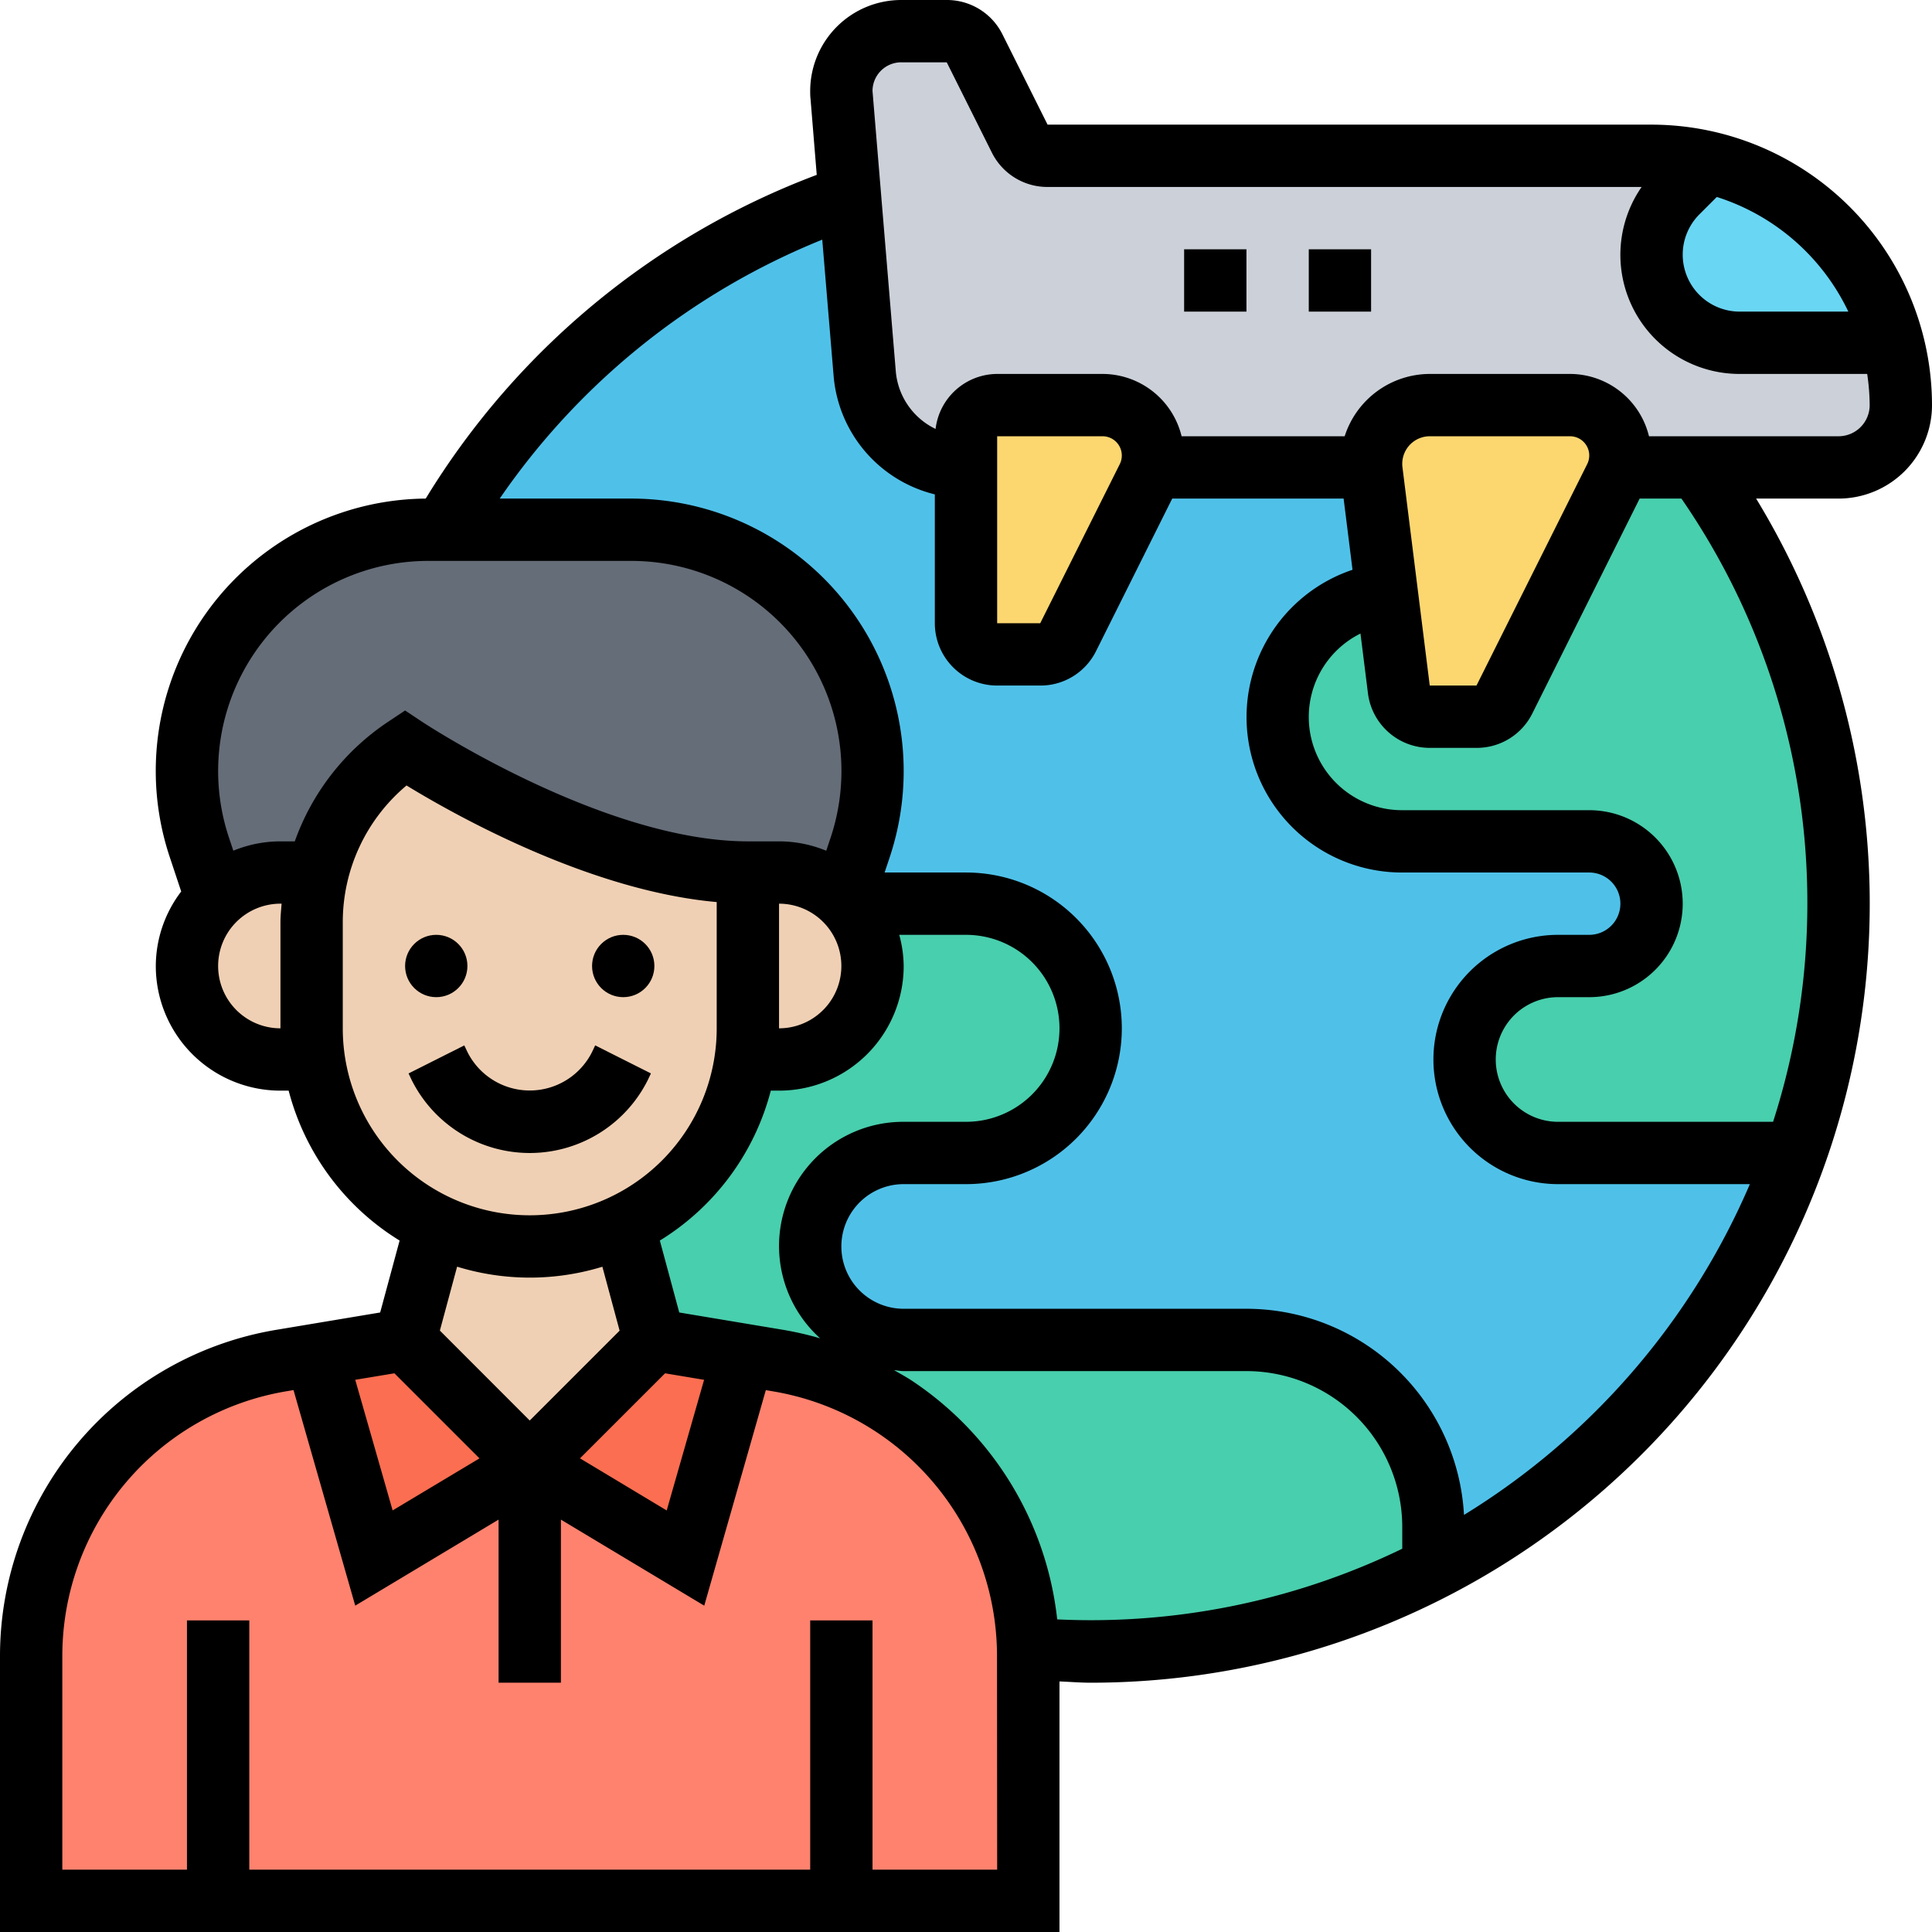 <svg xmlns="http://www.w3.org/2000/svg" width="62" height="62" viewBox="0 0 62 62">
  <g id="journey" transform="translate(-1 -1)">
    <g id="Group_156" data-name="Group 156">
      <g id="Group_141" data-name="Group 141">
        <path id="Path_759" data-name="Path 759" d="M28.6,28.19a7.534,7.534,0,0,0,.4-2.45A7.746,7.746,0,0,0,21.26,18H15.21A24.12,24.12,0,0,1,28.27,7.27l.48,5.74A3.258,3.258,0,0,0,32,16v5a1,1,0,0,0,1,1h1.38a1,1,0,0,0,.9-.55l2.55-5.11a2.1,2.1,0,0,0,.13-.35L38,16h7a.487.487,0,0,0,.01.12l.49,3.91A4,4,0,0,0,46,28h6a2.006,2.006,0,0,1,2,2,2.015,2.015,0,0,1-2,2H51a3,3,0,0,0,0,6h7.62A23.935,23.935,0,0,1,47,51.32V50a6,6,0,0,0-6-6H30a3,3,0,0,1,0-6h2a4,4,0,0,0,0-8H28.24l-.01.01a.751.751,0,0,0-.17-.19Z" fill="#4fc1e9"/>
      </g>
      <g id="Group_142" data-name="Group 142">
        <path id="Path_760" data-name="Path 760" d="M30,44H41a6,6,0,0,1,6,6v1.32A23.719,23.719,0,0,1,36,54c-.67,0-1.34-.03-2-.08h-.01a9.5,9.5,0,0,0-1.13-4.31,9.558,9.558,0,0,0-6.9-4.95l-1.1-.18L22,44l-.99-3.68A6.979,6.979,0,0,0,24.92,35H26a3,3,0,0,0,3-3,2.94,2.94,0,0,0-.77-1.99l.01-.01H32a4,4,0,1,1,0,8H30a3,3,0,0,0,0,6Z" fill="#48cfad"/>
      </g>
      <g id="Group_143" data-name="Group 143">
        <path id="Path_761" data-name="Path 761" d="M55.5,16a24.033,24.033,0,0,1,3.13,22H51a3,3,0,1,1,0-6h1a2.015,2.015,0,0,0,2-2,2.006,2.006,0,0,0-2-2H46a4,4,0,0,1-.5-7.97l.39,3.09a1,1,0,0,0,.99.88h1.5a1,1,0,0,0,.9-.55l3.55-7.11a2.1,2.1,0,0,0,.13-.35L53,16Z" fill="#48cfad"/>
      </g>
      <g id="Group_144" data-name="Group 144">
        <path id="Path_762" data-name="Path 762" d="M61.75,12A8.239,8.239,0,0,1,62,14a2.015,2.015,0,0,1-2,2H53l-.04-.01a2.325,2.325,0,0,0,.04-.37A1.613,1.613,0,0,0,51.38,14h-4.5A1.878,1.878,0,0,0,45,15.88V16H38l-.04-.01a2.325,2.325,0,0,0,.04-.37A1.613,1.613,0,0,0,36.38,14H33a1,1,0,0,0-1,1v1a3.258,3.258,0,0,1-3.25-2.99l-.48-5.74-.26-3.19A.86.86,0,0,1,28,3.92,1.912,1.912,0,0,1,29.92,2h1.46a1,1,0,0,1,.9.55l1.44,2.9a1,1,0,0,0,.9.55H54a8.206,8.206,0,0,1,1.8.2l-.97.97a2.828,2.828,0,0,0,2,4.83Z" fill="#ccd1d9"/>
      </g>
      <g id="Group_145" data-name="Group 145">
        <path id="Path_763" data-name="Path 763" d="M38,15.62a2.325,2.325,0,0,1-.04.37,2.094,2.094,0,0,1-.13.35l-2.55,5.11a1,1,0,0,1-.9.55H33a1,1,0,0,1-1-1V15a1,1,0,0,1,1-1h3.38A1.613,1.613,0,0,1,38,15.62Z" fill="#fcd770"/>
      </g>
      <g id="Group_146" data-name="Group 146">
        <path id="Path_764" data-name="Path 764" d="M45.5,20.03l-.49-3.91A.487.487,0,0,1,45,16v-.12A1.878,1.878,0,0,1,46.88,14h4.5A1.613,1.613,0,0,1,53,15.62a2.325,2.325,0,0,1-.04.37,2.094,2.094,0,0,1-.13.35l-3.55,7.11a1,1,0,0,1-.9.55h-1.5a1,1,0,0,1-.99-.88Z" fill="#fcd770"/>
      </g>
      <g id="Group_147" data-name="Group 147">
        <path id="Path_765" data-name="Path 765" d="M61.75,12H56.83a2.828,2.828,0,0,1-2-4.83l.97-.97A8.011,8.011,0,0,1,61.75,12Z" fill="#69d6f4"/>
      </g>
      <g id="Group_148" data-name="Group 148">
        <path id="Path_766" data-name="Path 766" d="M34,54.15V62H2V54.15a9.6,9.6,0,0,1,8.04-9.49l1.1-.18L13,51l5-3,5,3,1.86-6.52,1.1.18a9.6,9.6,0,0,1,8.03,9.26A1.771,1.771,0,0,1,34,54.15Z" fill="#ff826e"/>
      </g>
      <g id="Group_149" data-name="Group 149">
        <path id="Path_767" data-name="Path 767" d="M24.86,44.48,23,51l-5-3,4-4Z" fill="#fc6e51"/>
      </g>
      <g id="Group_150" data-name="Group 150">
        <path id="Path_768" data-name="Path 768" d="M18,48l-5,3-1.86-6.52L14,44Z" fill="#fc6e51"/>
      </g>
      <g id="Group_151" data-name="Group 151">
        <path id="Path_769" data-name="Path 769" d="M29,25.74a7.534,7.534,0,0,1-.4,2.45l-.54,1.63A3.008,3.008,0,0,0,26,29H25a18.549,18.549,0,0,1-7.38-2A31.229,31.229,0,0,1,14,25a6.8,6.8,0,0,0-2.81,4H10a3.008,3.008,0,0,0-2.06.82L7.4,28.19A7.534,7.534,0,0,1,7,25.74,7.75,7.75,0,0,1,14.74,18h6.52A7.746,7.746,0,0,1,29,25.74Z" fill="#656d78"/>
      </g>
      <g id="Group_152" data-name="Group 152">
        <path id="Path_770" data-name="Path 770" d="M21.01,40.32,22,44l-4,4-4-4,.99-3.68a7,7,0,0,0,6.02,0Z" fill="#f0d0b4"/>
      </g>
      <g id="Group_153" data-name="Group 153">
        <path id="Path_771" data-name="Path 771" d="M28.12,34.12A2.993,2.993,0,0,1,26,35H24.92A5.547,5.547,0,0,0,25,34V29h1a3.008,3.008,0,0,1,2.06.82.751.751,0,0,1,.17.19A2.94,2.94,0,0,1,29,32,2.993,2.993,0,0,1,28.12,34.12Z" fill="#f0d0b4"/>
      </g>
      <g id="Group_154" data-name="Group 154">
        <path id="Path_772" data-name="Path 772" d="M25,29v5a5.547,5.547,0,0,1-.08,1,6.979,6.979,0,0,1-3.91,5.32,7,7,0,0,1-6.02,0A6.979,6.979,0,0,1,11.08,35,5.546,5.546,0,0,1,11,34V30.61A7.163,7.163,0,0,1,11.19,29,6.8,6.8,0,0,1,14,25a31.229,31.229,0,0,0,3.62,2A18.549,18.549,0,0,0,25,29Z" fill="#f0d0b4"/>
      </g>
      <g id="Group_155" data-name="Group 155">
        <path id="Path_773" data-name="Path 773" d="M11,34a5.547,5.547,0,0,0,.08,1H10a3,3,0,0,1,0-6h1.19A7.163,7.163,0,0,0,11,30.61Z" fill="#f0d0b4"/>
      </g>
    </g>
    <g id="Group_157" data-name="Group 157">
      <path id="Path_774" data-name="Path 774" d="M63,14a9.01,9.01,0,0,0-9-9H34.618L33.171,2.105A1.99,1.99,0,0,0,31.382,1H29.92A2.923,2.923,0,0,0,27,3.92c0,.081,0,.161.01.243l.2,2.449A25,25,0,0,0,14.662,17,8.74,8.74,0,0,0,6.449,28.509l.366,1.1A3.956,3.956,0,0,0,6,32a4,4,0,0,0,4,4h.263a8.017,8.017,0,0,0,3.561,4.811L13.2,43.119l-3.33.556A10.614,10.614,0,0,0,1,54.146V63H35V54.959c.334.013.67.041,1,.041A25,25,0,0,0,57.356,17H60A3,3,0,0,0,63,14Zm-2.685-3H56.829a1.828,1.828,0,0,1-1.293-3.121l.558-.558A7.029,7.029,0,0,1,60.315,11ZM29.92,3h1.462l1.447,2.895A1.99,1.99,0,0,0,34.618,7H53.681a3.822,3.822,0,0,0,3.148,6H60.92A7.026,7.026,0,0,1,61,14a1,1,0,0,1-1,1H53.918a2.617,2.617,0,0,0-2.536-2h-4.5a2.877,2.877,0,0,0-2.73,2H38.919a2.617,2.617,0,0,0-2.536-2H33a2,2,0,0,0-1.976,1.765,2.264,2.264,0,0,1-1.276-1.837L29,3.92A.921.921,0,0,1,29.92,3ZM52,15.618a.612.612,0,0,1-.065.276L48.382,23h-1.5l-.876-7.01A.759.759,0,0,1,46,15.883.884.884,0,0,1,46.883,15h4.5a.618.618,0,0,1,.618.618Zm-15,0a.612.612,0,0,1-.065.276L34.382,21H33V15h3.383A.618.618,0,0,1,37,15.618ZM8,32a2,2,0,0,1,2-2h.037c-.015.2-.037.4-.037.6V34A2,2,0,0,1,8,32Zm2.46-4H10a3.986,3.986,0,0,0-1.512.3l-.142-.425A6.744,6.744,0,0,1,14.744,19h6.513a6.744,6.744,0,0,1,6.4,8.876l-.142.425A3.986,3.986,0,0,0,26,28H25c-4.633,0-10.388-3.794-10.446-3.832L14,23.8l-.554.369A7.716,7.716,0,0,0,10.46,28ZM27.319,43.948a10.549,10.549,0,0,0-1.191-.273l-3.33-.556-.623-2.308A8.017,8.017,0,0,0,25.736,36H26a4,4,0,0,0,4-4,3.939,3.939,0,0,0-.142-1H32a3,3,0,0,1,0,6H30a3.986,3.986,0,0,0-2.681,6.948Zm-4.976,1.123,1.252.209-1.2,4.192L19.613,47.8ZM26,30a2,2,0,0,1,0,4ZM12,34V30.6a5.724,5.724,0,0,1,2.046-4.393c1.563.955,5.875,3.379,9.954,3.741V34a6,6,0,0,1-12,0Zm6,8a7.946,7.946,0,0,0,2.331-.349l.553,2.051L18,46.586,15.116,43.7l.553-2.051A7.946,7.946,0,0,0,18,42Zm-4.343,3.071,2.73,2.73L13.6,49.471l-1.2-4.192ZM33,61H29V53H27v8H9V53H7v8H3V54.146a8.613,8.613,0,0,1,7.2-8.5l.219-.037L12.4,52.527,17,49.766V55h2V49.766l4.6,2.762,1.976-6.917.219.037a8.615,8.615,0,0,1,7.2,8.5Zm1.927-8.032a10.584,10.584,0,0,0-4.656-7.655c-.188-.125-.385-.231-.579-.344.1.008.2.031.308.031H41a5.006,5.006,0,0,1,5,5v.7A22.89,22.89,0,0,1,34.927,52.968Zm13.054-3.352A7,7,0,0,0,41,43H30a2,2,0,1,1,0-4h2a5,5,0,0,0,0-10H29.388l.164-.491A8.746,8.746,0,0,0,21.256,17H17.037a22.984,22.984,0,0,1,10.35-8.309l.367,4.4A4.28,4.28,0,0,0,31,16.865V21a2,2,0,0,0,2,2h1.382a1.99,1.99,0,0,0,1.789-1.1L38.618,17h5.5l.286,2.285A4.987,4.987,0,0,0,46,29h6a1,1,0,0,1,0,2H51a4,4,0,0,0,0,8h6.155a23.18,23.18,0,0,1-9.174,10.616ZM59,30a22.859,22.859,0,0,1-1.1,7H51a2,2,0,1,1,0-4h1a3,3,0,0,0,0-6H46a2.991,2.991,0,0,1-1.341-5.669l.24,1.917A2,2,0,0,0,46.883,25h1.5a1.99,1.99,0,0,0,1.789-1.1L53.618,17h1.341A22.82,22.82,0,0,1,59,30Z"/>
      <path id="Path_775" data-name="Path 775" d="M43,9h2v2H43Z"/>
      <path id="Path_776" data-name="Path 776" d="M39,9h2v2H39Z"/>
      <circle id="Ellipse_34" data-name="Ellipse 34" cx="1" cy="1" r="1" transform="translate(14 31)"/>
      <circle id="Ellipse_35" data-name="Ellipse 35" cx="1" cy="1" r="1" transform="translate(20 31)"/>
      <path id="Path_777" data-name="Path 777" d="M21.789,35.658l.1-.211-1.789-.9-.1.212a2.236,2.236,0,0,1-4,0l-.1-.211-1.789.9.1.211a4.236,4.236,0,0,0,7.578,0Z"/>
    </g>
  </g>
</svg>
